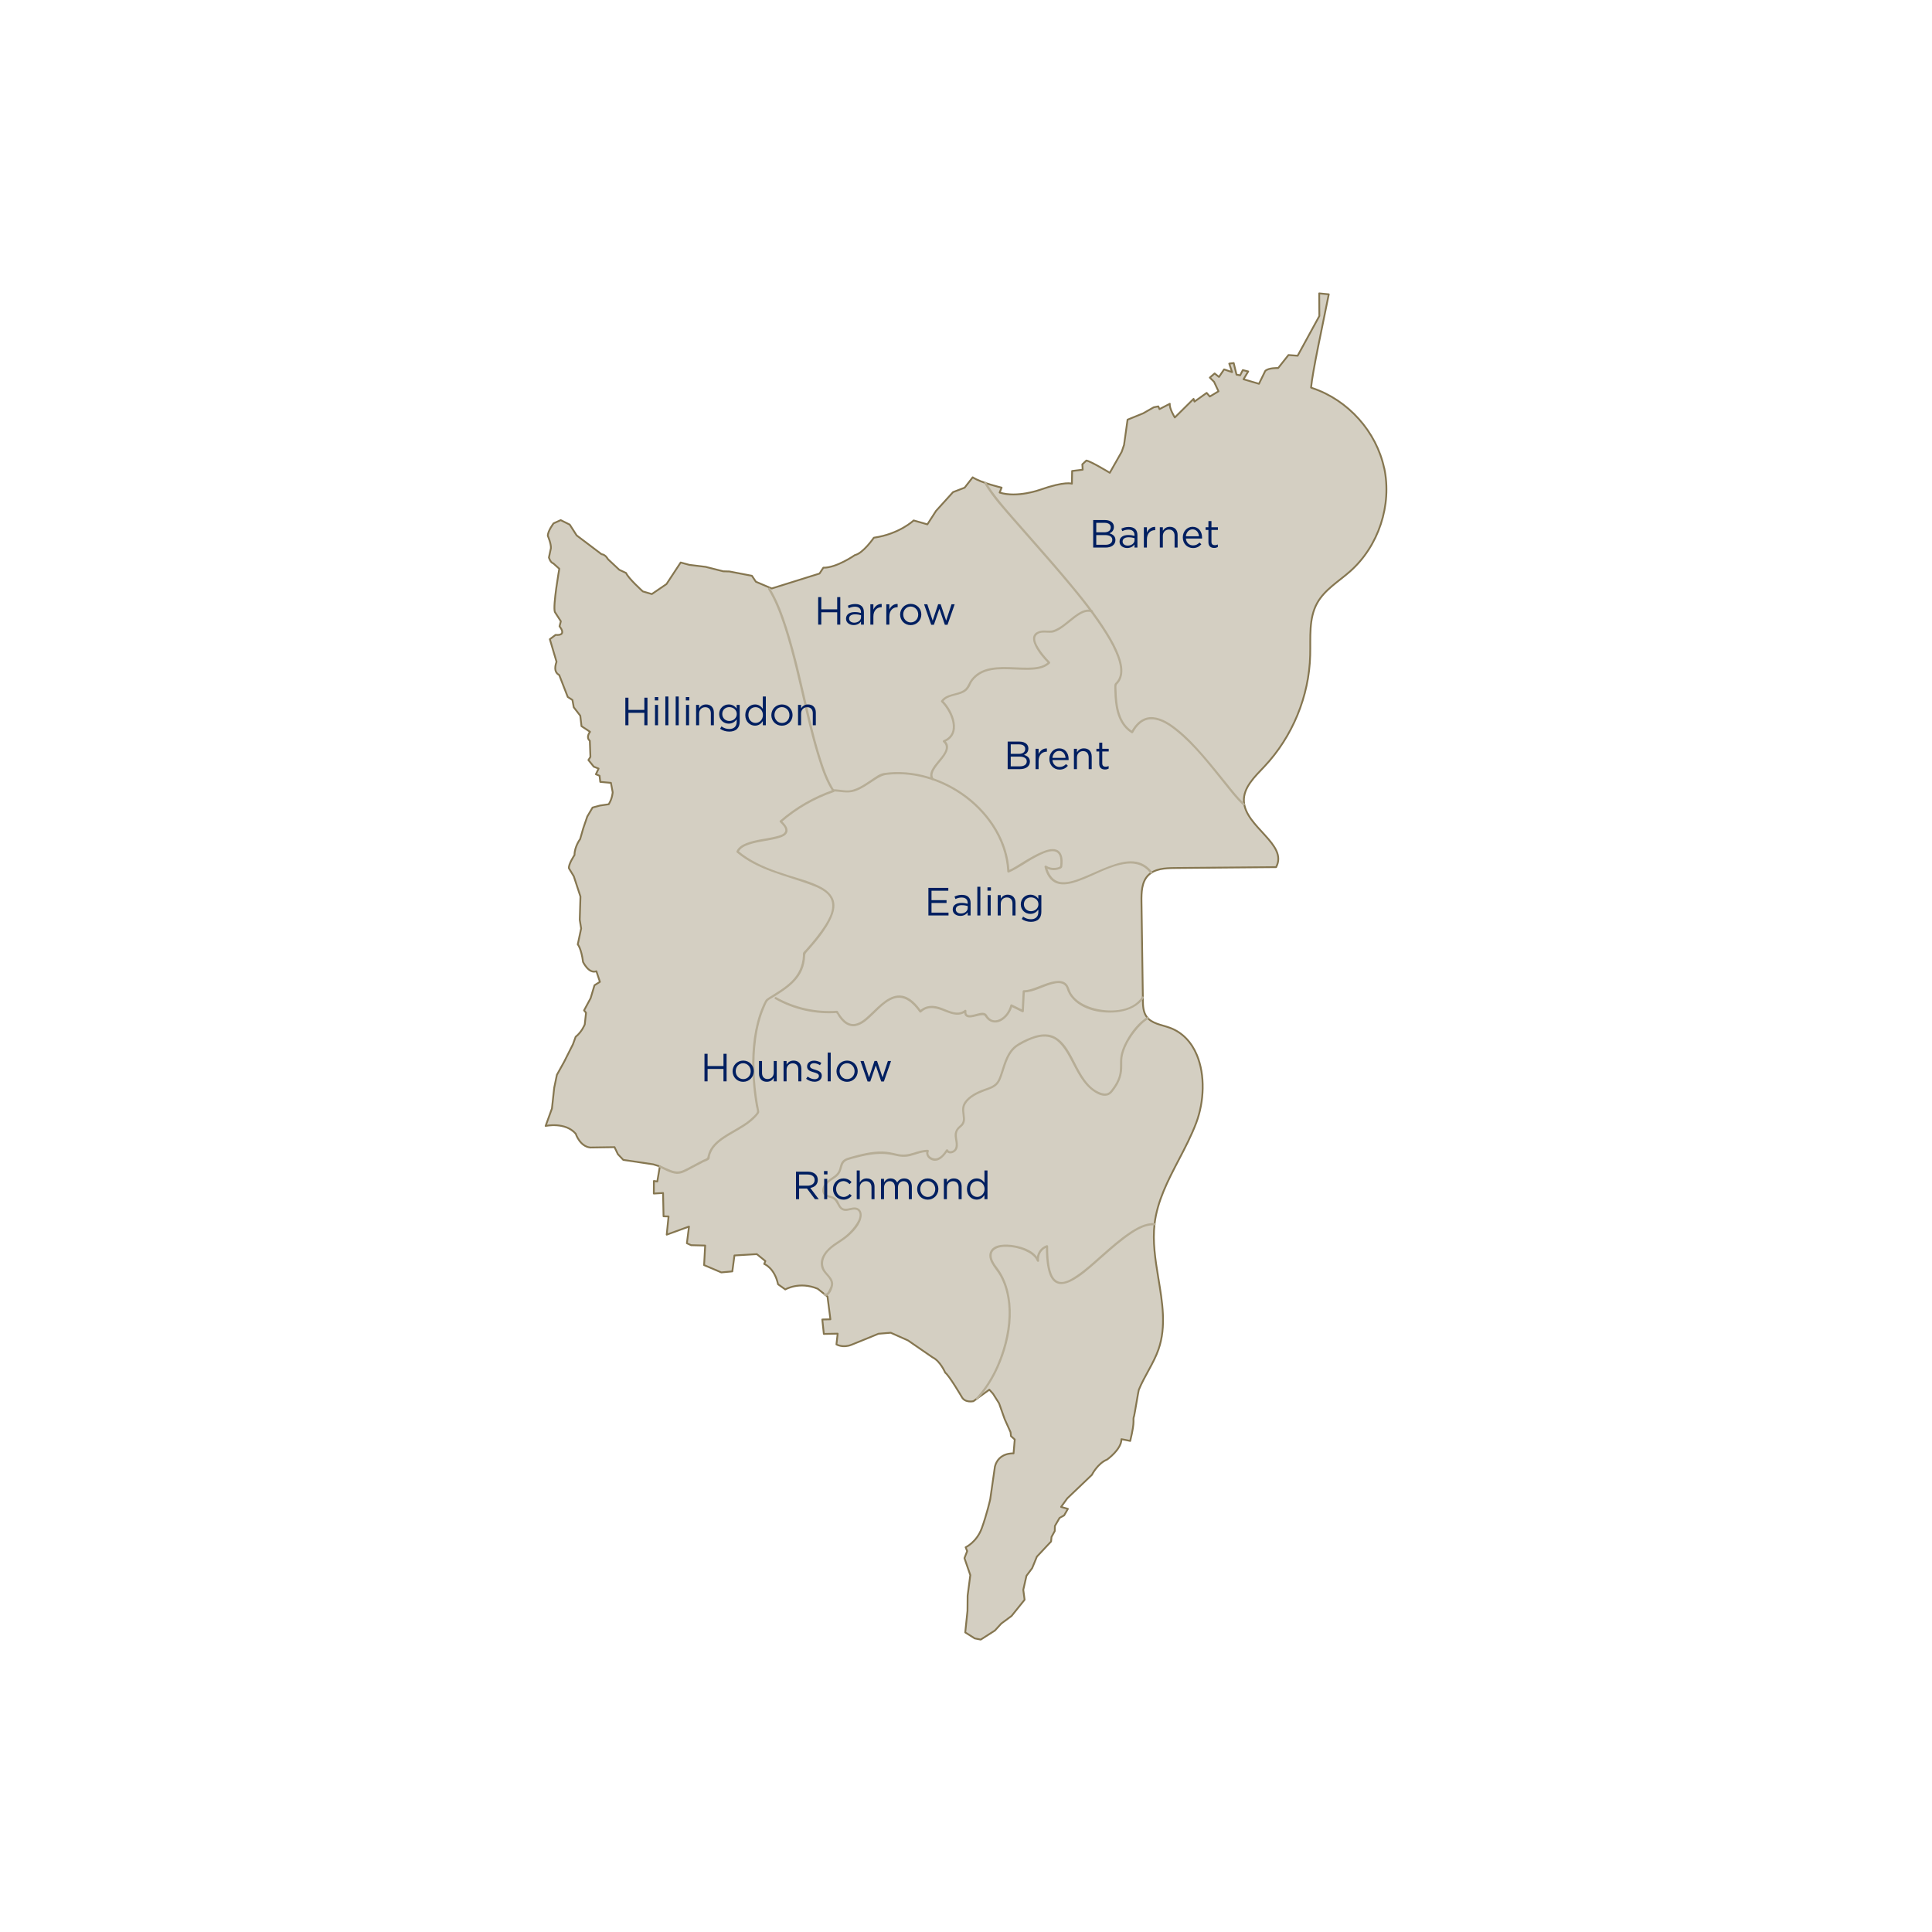 <svg width="1080" height="1080" viewBox="0 0 1080 1080" fill="none" xmlns="http://www.w3.org/2000/svg">
<path d="M773.759 261.73C769.401 241.224 753.573 223.623 733.707 216.976C733.436 216.877 733.165 216.754 732.894 216.656C733.731 207.597 738.95 183.743 742.79 164.517L737.448 164L737.522 176.653L725.386 198.858L720.266 198.464L714.505 205.726C714.505 205.726 708.893 205.529 707.243 207.425L703.772 214.539L695.132 212.003L697.766 207.646L694.738 206.883L693.236 209.812L691.217 209.418L689.642 202.944L687.156 203.264L688.731 208.015L684.275 206.489L681.42 210.699L678.983 208.754L676.299 211.092L678.663 213.431L681.149 218.748L676.299 221.653L674.527 219.635L667.733 224.484L667.216 222.983L656.729 233.371C656.729 233.371 653.603 228.398 653.923 225.715L648.162 228.694L647.497 227.167L644.937 227.684L639.029 231.057L630.315 234.602L628.345 248.707L627.041 252.548L620.37 264.29C620.37 264.29 609.981 257.939 607.273 257.446L605.033 259.563L605.23 262.567L599.322 263.281L599.199 270.395C599.199 270.395 595.531 268.795 581.302 273.817C581.302 273.817 568.624 278.42 558.802 275.343L559.91 272.586C559.91 272.586 548.488 269.927 543.736 266.826L539.232 272.611L532.757 275.097L523.255 285.584L518.406 293.117L510.75 290.926C510.75 290.926 502.675 298.582 488.496 300.576C488.496 300.576 482.514 309.315 477.886 310.299C477.886 310.299 467.547 317.512 460.26 317.34L458.118 320.614L431.409 328.959L422.547 325.193L420.331 321.869L407.752 319.457L404.281 319.358L394.458 316.872L385.35 315.764L380.501 314.435L372.574 326.497L364.376 332.085L359.354 330.608C359.354 330.608 351.231 323.322 349.975 320.294L346.184 318.521L339.833 312.564C339.833 312.564 338.553 310.004 336.239 309.782L329.248 304.49L322.355 299.296L318.49 293.264L313.444 290.753L309.456 292.55C309.456 292.55 306.108 296.932 306.255 299.591C306.255 299.591 308.151 303.973 307.954 306.459L306.846 311.653C306.846 311.653 307.659 314.509 309.283 314.927L312.656 317.931C312.656 317.931 308.963 338.683 310.17 342.105L312.287 345.403L313.517 347.299L312.779 350.081C315.807 354.118 313.862 355.226 310.563 354.906L307.363 357.318L311.105 369.947C309.776 373.639 310.268 376.101 312.607 377.356L317.382 389.616L319.992 391.29L320.73 395.376L324.374 400.078L325.063 405.937L329.839 409.088C329.839 409.088 327.303 412.116 329.716 414.11L330.036 423.12L328.928 424.867L331.931 428.584L334.614 429.643L333.113 432.819L335.156 433.656L335.55 437.077L341.507 437.619L342.492 442.862C342.492 442.862 342.344 446.26 340.276 449.583L335.427 450.297L331.242 451.429L328.288 456.451L326.048 462.999L324.3 469.055C324.3 469.055 321.173 473.191 321.149 477.966C321.149 477.966 317.629 483.259 318.047 485.401L320.755 489.856L324.472 501.18L324.078 514.178L324.866 519.003L322.97 527.914C322.97 527.914 324.964 530.204 325.925 537.737C325.925 537.737 329.149 544.531 333.383 542.931L335.353 548.863L332.325 550.759L330.159 557.996L326.491 564.815L327.598 566.145L326.884 572.644C326.884 572.644 325.358 576.755 321.789 579.586L320.287 583.746L315.364 593.544L311.302 600.855L309.8 608.092L308.545 619.638L305 629.411C305 629.411 315.93 626.974 321.838 633.768C321.838 633.768 324.127 640.882 329.962 641.473L343.526 641.276L345.397 645.19L348.424 648.39L365.189 650.877L368.857 652.034L367.429 660.453L365.533 660.182L365.484 667.198L370.654 666.902L370.924 679.925L373.731 679.999L372.697 690.19L385.153 685.661L383.972 694.991L386.335 696.074L394.188 696.271L393.597 707.201L403.222 711.287L409.376 710.721L410.558 701.81L423.063 701.071L427.839 704.936L427.199 706.561C427.199 706.561 432.935 708.678 434.929 717.909L438.991 720.814C438.991 720.814 446.868 716.087 457.134 720.445L462.574 724.802L464.199 737.504L459.669 737.603L460.531 745.677L468.26 745.529L467.571 751.536C467.571 751.536 471.091 753.653 475.867 751.782C480.643 749.911 491.056 745.579 491.056 745.579L497.924 745.012L507.549 749.296L521.31 758.773C525.668 760.866 528.375 767.316 528.375 767.316C530.64 768.965 537.607 780.855 537.607 780.855C539.453 784.4 544.155 783.268 544.155 783.268L553.042 776.842L555.085 779.083L558.482 784.449L561.633 793.336L564.907 800.623L565.153 802.813L567.246 804.684L566.581 812.463C566.581 812.463 558.261 811.774 556.168 819.799L553.534 838.139C553.534 838.139 551.688 846.361 548.832 854.239C545.977 862.116 539.798 864.947 539.798 864.947L540.659 867.089L539.133 871.003L542.407 880.505L540.905 892.001L540.832 900.494L539.576 912.532L544.893 915.88L548.241 916.544L556.168 911.473L559.713 907.584L565.473 903.325L572.76 894.266L572.022 888.727L573.794 880.899L576.994 876.591L579.628 870.166L587.555 861.722L587.801 859.162L589.623 855.839L589.697 853.032L592.306 848.527L594.866 847.1L596.959 843.456L593.143 842.373L596.614 837.597L610.375 824.452C610.375 824.452 613.477 818.125 618.892 815.885C618.892 815.885 626.893 810.248 626.893 804.512C626.893 804.512 630.807 805.226 631.792 805.497C634.869 792.893 632.9 794.468 634.007 791.391C634.204 790.8 636.371 777.507 636.592 776.941C639.743 769.187 644.839 762.245 647.596 754.342C652.076 741.468 649.738 727.879 647.473 714.167C645.824 704.148 644.248 694.08 645.405 684.184C646.907 671.432 652.864 659.96 658.871 648.464C662.44 641.621 666.034 634.753 668.717 627.614C673.149 615.773 673.739 601.003 669.062 589.777C666.157 582.81 661.209 577.173 653.849 574.49C649.221 572.816 643.657 572.225 640.851 568.188C639.029 565.579 638.906 562.157 638.881 558.981C638.611 540.691 638.365 522.4 638.094 504.11C638.02 498.915 638.168 493.155 641.737 489.413C645.405 485.573 651.338 485.278 656.655 485.228C666.847 485.13 677.063 485.056 687.254 484.958C695.944 484.884 704.658 484.81 713.348 484.736C720.192 471.984 696.067 462.359 695.353 447.933C694.959 440.228 701.434 434.172 706.726 428.56C722.481 411.869 731.811 389.246 732.402 366.303C732.673 356.383 731.491 345.797 736.316 337.107C740.476 329.624 748.305 325.07 754.73 319.383C770.632 305.302 778.19 282.384 773.783 261.607L773.759 261.73Z" fill="#D4CFC2" stroke="#857650" stroke-linecap="round" stroke-linejoin="round"/>
<path d="M429.365 329.427C433.107 335.532 435.717 342.302 437.981 349.096C440.665 357.171 442.831 365.442 444.874 373.713C448.936 390.207 452.185 406.946 457.232 423.194C459.275 429.816 461.589 436.635 465.405 442.469L465.774 441.558C454.82 445.324 444.726 451.159 435.987 458.741C435.741 458.962 435.766 459.381 435.987 459.602C437.169 460.759 439.778 463.098 438.794 465.018C437.957 466.643 435.347 467.16 433.772 467.578C428.307 468.957 422.522 469.228 417.254 471.32C415.038 472.206 412.724 473.486 411.74 475.8C411.641 476.047 411.616 476.367 411.838 476.539C423.654 486.46 438.72 489.266 452.801 494.485C457.158 496.11 462.894 498.325 464.666 503.076C466.906 509.107 462.032 516.148 458.734 520.751C457.06 523.09 455.287 525.33 453.416 527.521C452.432 528.678 451.422 529.835 450.413 530.967C449.994 531.435 449.231 532.001 448.961 532.592C448.739 533.084 448.862 533.872 448.838 534.414C448.567 539.756 446.45 544.531 442.659 548.322C438.868 552.113 434.412 554.649 430.03 557.406C428.996 558.071 428.233 558.44 427.667 559.523C427.027 560.729 426.461 561.96 425.944 563.216C424.836 565.85 423.95 568.558 423.236 571.315C420.257 582.712 420.011 594.799 421.045 606.468C421.266 609.127 421.586 611.761 421.956 614.395C422.153 615.675 422.349 616.955 422.571 618.235C422.719 619.121 423.408 620.869 423.113 621.681C422.768 622.617 421.562 623.626 420.848 624.34C420.011 625.177 419.1 625.94 418.165 626.679C416.343 628.082 414.374 629.288 412.404 630.445C408.564 632.71 404.551 634.802 401.13 637.682C399.603 638.987 398.2 640.489 397.166 642.212C396.748 642.926 396.378 643.664 396.108 644.452C395.911 644.994 395.739 645.535 395.615 646.077C395.566 646.298 395.542 646.569 395.468 646.766C395.295 647.258 395.468 647.037 395.074 647.382C394.532 647.849 393.572 648.12 392.932 648.44C392.218 648.809 391.504 649.179 390.79 649.548C389.535 650.213 388.279 650.877 387.024 651.542C385.399 652.428 383.775 653.339 382.076 654.077C379.59 655.161 377.473 655.038 374.962 654.077C372.992 653.314 371.097 652.403 369.201 651.517C368.487 651.197 367.872 652.256 368.586 652.576C371.54 653.93 374.839 655.924 378.162 656.17C380.944 656.367 383.528 654.816 385.892 653.56C388.255 652.305 390.667 651 393.08 649.769C394.015 649.277 396.083 648.76 396.575 647.8C396.772 647.382 396.748 646.692 396.846 646.225C396.994 645.609 397.191 645.018 397.412 644.452C399.136 640.267 403.05 637.485 406.767 635.171C410.779 632.685 415.038 630.568 418.805 627.712C420.602 626.334 422.276 624.808 423.679 623.011C424.294 622.198 424.54 621.927 424.344 620.943C424.097 619.663 423.851 618.358 423.63 617.078C421.636 605.212 421.045 592.904 422.645 580.94C423.457 574.835 424.885 568.73 427.371 563.068C427.888 561.911 428.405 560.212 429.365 559.326C430.325 558.44 431.704 557.849 432.763 557.16C435.052 555.707 437.317 554.28 439.483 552.655C443.2 549.873 446.524 546.55 448.37 542.242C449.428 539.756 449.945 537.097 450.093 534.414C450.142 533.577 450.216 533.158 450.733 532.494C451.25 531.829 451.865 531.238 452.407 530.623C453.49 529.392 454.549 528.136 455.607 526.881C458.684 523.139 461.663 519.2 463.879 514.868C465.233 512.209 466.414 509.28 466.439 506.252C466.488 501.279 462.918 497.907 458.783 495.74C452.949 492.663 446.351 491.063 440.098 489.069C432.344 486.607 424.59 483.776 417.697 479.345C415.949 478.213 414.3 477.007 412.724 475.677L412.823 476.416C413.807 474.102 416.269 472.945 418.509 472.182C421.414 471.172 424.467 470.655 427.47 470.114C430.252 469.621 433.107 469.203 435.815 468.317C437.415 467.8 439.434 466.988 440.049 465.24C440.935 462.778 438.425 460.292 436.849 458.765V459.627C445.416 452.168 455.361 446.457 466.094 442.764C466.439 442.641 466.685 442.223 466.463 441.853C463.066 436.659 460.924 430.653 459.029 424.769C456.567 417.113 454.598 409.285 452.727 401.457C448.665 384.545 445.194 367.436 439.877 350.844C437.44 343.262 434.633 335.631 430.473 328.812C430.055 328.147 428.996 328.762 429.415 329.427H429.365Z" fill="#B6AD96"/>
<path d="M645.38 683.716C640.285 683.445 635.386 686.227 631.299 688.96C625.859 692.603 620.936 696.985 616.037 701.293C611.384 705.379 606.805 709.687 601.636 713.134C598.805 715.029 594.251 718.008 590.78 715.964C588.736 714.758 587.801 712.247 587.21 710.106C586.029 705.748 585.906 701.12 585.906 696.665C585.906 696.295 585.512 695.951 585.118 696.074C581.474 697.305 579.111 700.973 579.604 704.788L580.81 704.616C578.717 699.348 571.972 696.985 566.876 696.148C562.79 695.458 555.233 695.04 553.386 699.963C552.402 702.548 553.78 705.428 555.183 707.595C556.439 709.539 557.94 711.287 559.073 713.355C560.254 715.521 561.19 717.811 561.904 720.149C564.907 730.144 564.095 741.049 561.51 751.019C558.654 762.072 553.46 772.978 545.681 781.421C545.14 782.012 546.001 782.874 546.543 782.283C552.943 775.341 557.547 766.799 560.673 757.936C563.972 748.607 565.744 738.464 564.759 728.568C564.316 724.137 563.332 719.755 561.559 715.644C560.648 713.527 559.541 711.509 558.211 709.613C557.079 708.013 555.848 706.561 555.036 704.764C554.1 702.647 553.854 700.16 555.897 698.609C557.94 697.058 560.624 696.935 562.962 696.985C566.384 697.059 569.88 697.822 573.031 699.225C575.64 700.382 578.52 702.154 579.628 704.936C579.85 705.527 580.933 705.527 580.834 704.764C580.416 701.49 582.311 698.289 585.462 697.231L584.675 696.64C584.675 700.8 584.822 705.01 585.709 709.096C586.201 711.41 586.989 713.897 588.589 715.718C591.346 718.845 595.457 717.909 598.78 716.26C603.95 713.675 608.405 709.613 612.738 705.847C617.957 701.293 623.028 696.591 628.567 692.43C633.293 688.886 639.201 684.627 645.43 684.947C646.217 684.996 646.217 683.765 645.43 683.716H645.38Z" fill="#B6AD96"/>
<path d="M433.329 558.514C438.621 561.493 444.333 563.683 450.265 564.988C453.219 565.628 456.198 566.071 459.226 566.268C460.654 566.367 462.106 566.416 463.534 566.416C464.248 566.416 464.962 566.416 465.7 566.367C466.045 566.367 466.414 566.367 466.783 566.317C467.596 566.244 467.226 566.145 467.645 566.49C468.162 566.884 468.531 567.893 468.925 568.435C469.344 569.025 469.811 569.592 470.279 570.158C471.067 571.044 471.953 571.856 472.962 572.496C474.538 573.481 476.36 573.9 478.181 573.58C482.218 572.89 485.492 569.493 488.323 566.81C491.573 563.708 494.945 560.016 499.253 558.366C505.555 555.978 510.577 560.976 513.974 565.751C514.196 566.071 514.639 566.17 514.934 565.874C519.144 561.96 523.92 563.733 528.597 565.604C532.462 567.13 536.524 568.385 540.093 565.53L539.059 564.939C538.665 567.721 540.118 569.05 542.85 568.705C544.303 568.533 545.706 568.09 547.134 567.794C547.823 567.647 548.537 567.499 549.251 567.499C550.137 567.499 550.359 567.721 550.826 568.435C552.771 571.413 556.119 572.447 559.344 570.872C562.568 569.296 565.08 565.8 565.941 562.256L565.03 562.625C567.147 563.683 569.289 564.742 571.406 565.8C571.825 566.022 572.317 565.751 572.342 565.259C572.514 561.566 572.686 557.874 572.883 554.181L572.268 554.797C577.88 554.747 583.099 551.326 588.466 550.021C590.681 549.479 593.562 549.061 595.334 550.883C596.22 551.793 596.417 552.95 596.86 554.083C597.303 555.141 597.87 556.126 598.534 557.037C604.467 564.988 616.702 567.081 625.908 565.604C631.127 564.767 636.371 562.477 639.349 557.923C639.792 557.258 638.709 556.643 638.291 557.308C632.653 565.948 619.114 565.997 610.35 563.265C605.895 561.886 601.316 559.4 598.83 555.289C597.697 553.418 597.549 551.104 595.802 549.652C594.201 548.298 592.011 548.199 590.041 548.47C586.89 548.889 583.887 550.144 580.958 551.252C578.2 552.286 575.271 553.541 572.292 553.541C571.948 553.541 571.701 553.812 571.677 554.157C571.505 557.849 571.332 561.542 571.135 565.234L572.071 564.693C569.954 563.634 567.812 562.576 565.695 561.517C565.35 561.345 564.883 561.468 564.784 561.886C563.996 565.111 561.83 568.312 558.753 569.764C557.3 570.453 555.627 570.65 554.149 569.887C553.436 569.518 552.82 568.952 552.328 568.336C551.86 567.77 551.614 567.031 550.999 566.613C549.423 565.554 546.764 566.564 545.14 566.958C543.121 567.45 539.773 568.484 540.241 565.234C540.339 564.619 539.724 564.225 539.207 564.644C535.293 567.795 530.394 564.89 526.406 563.413C521.975 561.763 517.716 561.616 514.048 564.988L515.008 565.111C512.424 561.468 508.977 557.455 504.349 556.618C500.952 556.003 497.703 557.382 494.97 559.302C491.819 561.517 489.16 564.299 486.379 566.908C484.065 569.075 481.357 571.659 478.132 572.324C473.553 573.235 470.353 568.73 468.359 565.308C468.261 565.136 468.039 564.988 467.817 565.013C456.026 565.85 444.234 563.216 433.92 557.431C433.23 557.037 432.615 558.095 433.304 558.489L433.329 558.514Z" fill="#B6AD96"/>
<path d="M644.199 487.616C641.639 484.071 638.02 481.856 633.638 481.511C629.256 481.166 624.456 482.545 620.197 484.145C615.422 485.918 610.843 488.158 606.116 490.078C602.251 491.653 597.993 493.377 593.734 493.13C588.712 492.86 586.226 488.798 585.093 484.317L584.182 485.007C586.521 486.459 589.426 486.828 592.035 485.893C592.995 485.548 593.709 485.327 593.832 484.293C593.955 483.259 594.029 482.102 593.98 481.019C593.882 478.532 593.069 475.825 590.484 474.963C587.9 474.101 584.823 475.185 582.41 476.194C579.013 477.597 575.837 479.468 572.686 481.339C569.535 483.21 566.753 485.228 563.529 486.582L564.316 487.173C563.553 470.532 554.026 455.565 541.078 445.521C528.129 435.477 510.774 429.692 494.108 432.129C491.696 432.474 489.357 434.32 487.363 435.649C485.123 437.126 482.932 438.677 480.545 439.908C478.157 441.139 475.695 442.001 473.085 441.853C470.476 441.705 468.014 441.164 465.479 441.188C464.691 441.188 464.691 442.419 465.479 442.419C469.639 442.419 473.553 443.699 477.64 442.419C481.726 441.139 485.492 438.283 489.21 435.92C491.327 434.566 493.247 433.434 495.758 433.139C497.801 432.892 499.844 432.769 501.887 432.769C506.072 432.769 510.233 433.237 514.319 434.148C530.443 437.717 545.312 447.786 554.42 461.571C559.467 469.203 562.667 478.015 563.086 487.173C563.086 487.518 563.479 487.936 563.873 487.764C569.068 485.573 573.696 482.003 578.668 479.345C581.721 477.72 589.894 473.067 592.158 478.065C592.848 479.566 592.823 481.363 592.724 482.988C592.7 483.456 592.724 484.071 592.429 484.391C591.986 484.859 590.509 485.056 589.918 485.13C588.097 485.327 586.349 484.908 584.798 483.948C584.33 483.653 583.764 484.145 583.887 484.637C584.847 488.502 586.792 492.392 590.755 493.795C594.423 495.075 598.583 494.017 602.128 492.835C611.409 489.733 620.148 483.825 630.019 482.791C635.238 482.25 639.94 483.874 643.091 488.231C643.559 488.872 644.617 488.231 644.15 487.616H644.199Z" fill="#B6AD96"/>
<path d="M521.778 435.133C520.621 433.287 521.606 431.293 522.64 429.643C523.92 427.625 525.569 425.852 527.022 423.957C529.336 420.953 531.723 416.892 528.08 413.888L527.809 414.922C538.345 410.663 533.053 397.469 527.046 391.561L527.145 392.299C529.631 388.705 535.219 389.05 538.788 387.08C540.709 386.022 541.767 384.545 542.604 382.575C543.589 380.286 545.558 378.341 547.626 377.037C551.565 374.575 556.414 374.107 560.944 374.082C565.473 374.058 570.323 374.526 575 374.427C579.161 374.353 583.739 373.886 586.866 370.858C587.112 370.611 587.087 370.218 586.866 369.996C584.601 367.633 582.41 365.122 580.687 362.316C579.579 360.518 577.683 357.269 579.259 355.226C581.499 352.346 586.299 354.389 589.204 353.404C592.823 352.173 595.851 349.416 598.805 347.102C601.759 344.788 606.116 340.874 610.203 342.277C610.941 342.548 611.286 341.342 610.523 341.096C606.806 339.816 603.064 342.4 600.208 344.493C596.639 347.127 593.168 350.745 588.884 352.223C586.841 352.912 584.428 352.223 582.262 352.543C580.884 352.764 579.431 353.207 578.471 354.266C576.699 356.235 577.684 359.165 578.717 361.232C580.49 364.826 583.247 367.977 586.004 370.858V369.996C583.05 372.852 578.57 373.172 574.68 373.221C569.855 373.27 565.055 372.778 560.255 372.876C555.922 372.975 551.368 373.492 547.552 375.683C545.657 376.766 544.032 378.218 542.752 379.966C541.25 382.009 540.856 384.397 538.567 385.825C534.653 388.262 528.917 387.597 526.086 391.708C525.938 391.93 525.988 392.275 526.185 392.447C531.403 397.567 537.041 409.9 527.489 413.765C527.095 413.913 526.825 414.455 527.218 414.799C531.182 418.073 526.406 422.824 524.166 425.606C522.049 428.24 518.479 432.228 520.719 435.773C521.138 436.438 522.197 435.822 521.778 435.157V435.133Z" fill="#B6AD96"/>
<path d="M550.26 270.297C554.814 278.051 561.165 284.895 567.049 291.664C575.517 301.437 584.158 311.038 592.552 320.885C600.946 330.732 609.046 340.579 616.086 351.287C618.868 355.497 621.477 359.854 623.496 364.482C624.973 367.854 626.277 371.572 626.204 375.289C626.179 376.717 625.908 378.144 625.268 379.424C624.973 380.015 624.603 380.581 624.16 381.098C623.397 381.985 622.929 382.108 622.929 383.388C622.929 391.044 623.348 399.93 628.37 406.159C629.552 407.611 630.955 408.842 632.555 409.827C632.826 409.999 633.244 409.9 633.392 409.605C635.607 405.445 639.054 401.851 644.1 402.097C649.147 402.343 653.726 405.568 657.492 408.596C667.733 416.842 675.881 427.576 684.103 437.742C687.5 441.927 690.799 446.432 694.836 450.026C695.427 450.543 696.288 449.682 695.698 449.165C692.005 445.891 688.953 441.829 685.875 438.013C681.567 432.671 677.284 427.305 672.779 422.135C668.274 416.965 663.671 411.993 658.353 407.734C654.439 404.583 649.811 401.407 644.666 400.915C638.955 400.374 634.844 404.263 632.309 408.989L633.146 408.768C625.564 404.091 624.357 394.293 624.16 386.17C624.16 385.209 623.988 384.102 624.136 383.166C624.21 382.723 624.333 382.649 624.702 382.28C625.194 381.763 625.637 381.197 625.982 380.581C626.696 379.375 627.114 378.021 627.287 376.643C627.73 373.196 626.77 369.627 625.588 366.427C623.914 361.971 621.6 357.761 619.089 353.724C612.59 343.213 604.762 333.538 596.835 324.061C588.441 314.017 579.702 304.268 571.111 294.422C564.685 287.086 557.94 279.75 552.549 271.602C552.131 270.962 551.712 270.297 551.318 269.608C550.925 268.918 549.866 269.534 550.26 270.223V270.297Z" fill="#B6AD96"/>
<path d="M460.531 724.088C463.46 726.008 465.996 719.386 465.749 717.318C465.429 714.783 463.558 713.06 462.008 711.213C459.866 708.653 459.521 705.675 460.949 702.647C463.46 697.305 469.491 695.089 473.775 691.47C477.123 688.639 481.283 684.307 481.652 679.679C481.775 677.956 481.209 676.233 479.609 675.42C477.787 674.485 475.744 675.273 473.873 675.593C472.544 675.814 471.239 675.716 470.304 674.657C469.565 673.845 469.171 672.712 468.654 671.752C467.62 669.832 466.291 668.97 464.199 668.454C462.82 668.109 461.343 667.715 460.949 666.14C460.629 664.859 461.269 663.432 461.983 662.398C463.435 660.305 465.996 659.296 467.891 657.622C469.787 655.948 470.18 654.176 470.821 651.935C471.313 650.212 472.199 649.129 473.898 648.514C475.424 647.972 477.024 647.603 478.599 647.184C485.689 645.313 492.779 644.132 500.016 645.929C503.069 646.692 505.851 646.987 508.928 646.2C512.005 645.412 515.205 643.935 518.602 644.009L518.061 643.073C516.904 645.781 519.218 648.44 521.926 648.834C525.47 649.326 528.129 645.953 529.852 643.344H528.794C530 645.609 533.2 644.87 534.53 643.098C537.016 639.775 533.496 635.393 535.514 631.897C536.277 630.568 537.754 629.928 538.591 628.648C539.256 627.614 539.478 626.432 539.428 625.226C539.305 622.395 538.271 619.736 539.847 617.078C541.964 613.508 546.543 611.391 550.284 609.988C552.746 609.052 555.553 608.314 557.448 606.345C559.097 604.646 559.836 602.184 560.574 599.993C561.534 597.113 562.371 594.159 563.676 591.402C565.055 588.497 566.926 586.035 569.732 584.411C572.957 582.54 576.379 580.817 580.022 579.93C583.665 579.044 587.752 579.29 590.854 581.801C594.103 584.46 596.417 588.325 598.362 591.993C601.98 598.787 605.304 606.394 612.098 610.653C614.117 611.933 616.751 613.016 619.188 612.327C621.305 611.711 622.56 609.52 623.742 607.797C625.564 605.114 626.77 602.11 627.188 598.886C627.459 596.818 627.262 594.775 627.336 592.707C627.385 590.811 627.828 588.965 628.468 587.192C629.822 583.352 631.989 579.783 634.524 576.583C636.617 573.924 639.054 571.339 641.934 569.542C642.599 569.124 641.983 568.065 641.319 568.484C636.272 571.635 632.235 576.878 629.453 582.048C627.927 584.854 626.696 587.906 626.277 591.082C625.834 594.479 626.425 597.852 625.539 601.249C624.8 604.031 623.348 606.468 621.625 608.732C620.936 609.643 620.295 610.628 619.188 611.046C618.006 611.49 616.677 611.268 615.495 610.899C608.036 608.437 603.95 599.993 600.626 593.544C597.549 587.562 593.438 579.463 586.053 578.355C582.754 577.863 579.382 578.675 576.329 579.857C573.277 581.038 570.15 582.466 567.566 584.411C563.012 587.857 561.337 593.814 559.664 599.009C558.9 601.397 558.162 604.227 556.168 605.926C553.977 607.797 550.9 608.388 548.315 609.471C544.696 610.997 540.241 613.434 538.493 617.152C537.237 619.859 538.173 622.42 538.296 625.226C538.37 627.023 537.68 628.254 536.277 629.386C534.874 630.519 534.037 631.848 533.742 633.571C533.397 635.737 534.308 637.83 534.259 639.996C534.234 641.35 533.865 642.581 532.585 643.221C531.649 643.689 530.468 643.763 529.926 642.729C529.705 642.31 529.114 642.359 528.868 642.729C527.612 644.624 526.061 646.766 523.747 647.455C521.655 648.071 518.061 646.298 519.169 643.689C519.341 643.27 519.168 642.778 518.627 642.753C515.919 642.704 513.383 643.541 510.823 644.353C507.722 645.314 504.915 645.781 501.715 645.043C498.884 644.403 496.151 643.738 493.222 643.689C490.293 643.64 487.388 643.984 484.508 644.526C481.381 645.117 478.279 645.954 475.227 646.815C473.085 647.406 471.091 648.12 470.107 650.286C469.639 651.345 469.467 652.502 469.122 653.61C468.679 655.013 467.842 656.071 466.734 657.007C464.937 658.484 462.721 659.468 461.269 661.339C460.161 662.767 459.324 664.786 459.841 666.607C460.457 668.7 462.451 669.217 464.322 669.709C466.98 670.423 467.448 672.392 468.753 674.509C469.737 676.11 471.165 676.996 473.085 676.897C475.178 676.799 478.476 675.076 480.003 677.267C481.357 679.162 479.953 682.141 478.87 683.815C477.344 686.202 475.473 688.369 473.331 690.24C471.067 692.234 468.457 693.735 465.996 695.459C461.909 698.363 457.478 703.213 459.177 708.678C460.038 711.484 462.648 713.06 463.952 715.571C464.863 717.319 464.592 718.722 463.731 720.396C463.337 721.183 462.328 723.744 461.195 722.98C460.53 722.537 459.915 723.62 460.58 724.039L460.531 724.088Z" fill="#B6AD96"/>
<path d="M444.96 670.36H446.698V664.376H451.098L455.564 670.36H457.698L452.968 664.068C455.388 663.628 457.148 662.132 457.148 659.58V659.536C457.148 658.326 456.708 657.248 455.96 656.5C454.992 655.532 453.474 654.96 451.582 654.96H444.96V670.36ZM446.698 662.814V656.566H451.45C453.936 656.566 455.388 657.71 455.388 659.602V659.646C455.388 661.626 453.738 662.814 451.428 662.814H446.698ZM460.616 656.5H462.552V654.63H460.616V656.5ZM460.726 670.36H462.42V658.986H460.726V670.36ZM471.478 670.624C473.612 670.624 474.976 669.7 476.12 668.424L475.042 667.412C474.14 668.38 473.018 669.106 471.566 669.106C469.19 669.106 467.386 667.148 467.386 664.684V664.64C467.386 662.198 469.146 660.24 471.456 660.24C472.996 660.24 474.008 661.01 474.91 661.956L476.032 660.768C474.976 659.646 473.634 658.744 471.478 658.744C468.156 658.744 465.648 661.472 465.648 664.684V664.728C465.648 667.918 468.156 670.624 471.478 670.624ZM478.92 670.36H480.614V663.848C480.614 661.714 482.066 660.284 484.024 660.284C486.026 660.284 487.17 661.604 487.17 663.716V670.36H488.864V663.298C488.864 660.592 487.258 658.744 484.508 658.744C482.55 658.744 481.362 659.734 480.614 660.966V654.3H478.92V670.36ZM492.477 670.36H494.171V663.87C494.171 661.78 495.535 660.284 497.339 660.284C499.143 660.284 500.265 661.538 500.265 663.672V670.36H501.959V663.804C501.959 661.56 503.367 660.284 505.083 660.284C506.931 660.284 508.031 661.516 508.031 663.716V670.36H509.725V663.32C509.725 660.504 508.119 658.744 505.501 658.744C503.521 658.744 502.311 659.756 501.497 661.01C500.881 659.734 499.693 658.744 497.845 658.744C495.931 658.744 494.919 659.778 494.171 660.9V658.986H492.477V670.36ZM518.594 670.624C522.026 670.624 524.556 667.896 524.556 664.684V664.64C524.556 661.428 522.048 658.744 518.638 658.744C515.206 658.744 512.698 661.472 512.698 664.684V664.728C512.698 667.94 515.184 670.624 518.594 670.624ZM518.638 669.106C516.24 669.106 514.436 667.126 514.436 664.684V664.64C514.436 662.242 516.13 660.24 518.594 660.24C520.992 660.24 522.818 662.242 522.818 664.684V664.728C522.818 667.126 521.102 669.106 518.638 669.106ZM527.625 670.36H529.319V663.848C529.319 661.714 530.771 660.284 532.729 660.284C534.731 660.284 535.875 661.604 535.875 663.716V670.36H537.569V663.298C537.569 660.592 535.963 658.744 533.213 658.744C531.255 658.744 530.067 659.734 529.319 660.966V658.986H527.625V670.36ZM545.956 670.602C548.046 670.602 549.388 669.436 550.312 668.072V670.36H552.006V654.3H550.312V661.164C549.432 659.888 548.068 658.744 545.956 658.744C543.228 658.744 540.522 660.944 540.522 664.662V664.706C540.522 668.446 543.228 670.602 545.956 670.602ZM546.264 669.084C544.13 669.084 542.26 667.368 542.26 664.684V664.64C542.26 661.89 544.064 660.262 546.264 660.262C548.376 660.262 550.378 662.022 550.378 664.64V664.684C550.378 667.302 548.376 669.084 546.264 669.084Z" fill="#001F60"/>
<path d="M393.806 604.485H395.544V597.555H404.432V604.485H406.17V589.085H404.432V595.927H395.544V589.085H393.806V604.485ZM415.426 604.749C418.858 604.749 421.388 602.021 421.388 598.809V598.765C421.388 595.553 418.88 592.869 415.47 592.869C412.038 592.869 409.53 595.597 409.53 598.809V598.853C409.53 602.065 412.016 604.749 415.426 604.749ZM415.47 603.231C413.072 603.231 411.268 601.251 411.268 598.809V598.765C411.268 596.367 412.962 594.365 415.426 594.365C417.824 594.365 419.65 596.367 419.65 598.809V598.853C419.65 601.251 417.934 603.231 415.47 603.231ZM428.637 604.727C430.595 604.727 431.761 603.737 432.531 602.505V604.485H434.203V593.111H432.531V599.623C432.531 601.757 431.057 603.187 429.121 603.187C427.119 603.187 425.975 601.867 425.975 599.755V593.111H424.281V600.173C424.281 602.879 425.887 604.727 428.637 604.727ZM438.014 604.485H439.708V597.973C439.708 595.839 441.16 594.409 443.118 594.409C445.12 594.409 446.264 595.729 446.264 597.841V604.485H447.958V597.423C447.958 594.717 446.352 592.869 443.602 592.869C441.644 592.869 440.456 593.859 439.708 595.091V593.111H438.014V604.485ZM455.332 604.705C457.598 604.705 459.38 603.451 459.38 601.295V601.251C459.38 599.205 457.488 598.523 455.728 597.995C454.21 597.533 452.802 597.115 452.802 596.037V595.993C452.802 595.047 453.66 594.343 455.002 594.343C456.102 594.343 457.312 594.761 458.368 595.443L459.138 594.167C457.972 593.397 456.432 592.913 455.046 592.913C452.802 592.913 451.174 594.211 451.174 596.169V596.213C451.174 598.303 453.154 598.919 454.936 599.425C456.432 599.843 457.774 600.283 457.774 601.427V601.471C457.774 602.571 456.784 603.275 455.42 603.275C454.078 603.275 452.714 602.747 451.482 601.823L450.624 603.033C451.9 604.067 453.704 604.705 455.332 604.705ZM462.681 604.485H464.375V588.425H462.681V604.485ZM473.499 604.749C476.931 604.749 479.461 602.021 479.461 598.809V598.765C479.461 595.553 476.953 592.869 473.543 592.869C470.111 592.869 467.603 595.597 467.603 598.809V598.853C467.603 602.065 470.089 604.749 473.499 604.749ZM473.543 603.231C471.145 603.231 469.341 601.251 469.341 598.809V598.765C469.341 596.367 471.035 594.365 473.499 594.365C475.897 594.365 477.723 596.367 477.723 598.809V598.853C477.723 601.251 476.007 603.231 473.543 603.231ZM484.985 604.573H486.481L489.561 595.597L492.619 604.573H494.093L498.097 593.111H496.337L493.345 602.241L490.265 593.067H488.857L485.799 602.241L482.807 593.111H481.003L484.985 604.573Z" fill="#001F60"/>
<path d="M518.983 511.752H530.225V510.168H520.721V504.778H529.125V503.194H520.721V497.936H530.115V496.352H518.983V511.752ZM536.824 511.994C538.826 511.994 540.146 511.07 540.938 510.036V511.752H542.566V504.8C542.566 503.348 542.17 502.248 541.4 501.478C540.564 500.642 539.332 500.224 537.726 500.224C536.076 500.224 534.844 500.598 533.59 501.17L534.096 502.556C535.152 502.072 536.208 501.72 537.55 501.72C539.684 501.72 540.938 502.776 540.938 504.822V505.218C539.926 504.932 538.892 504.734 537.44 504.734C534.558 504.734 532.578 506.01 532.578 508.408V508.452C532.578 510.784 534.712 511.994 536.824 511.994ZM537.154 510.652C535.614 510.652 534.294 509.816 534.294 508.386V508.342C534.294 506.912 535.482 505.988 537.616 505.988C539.002 505.988 540.124 506.23 540.96 506.472V507.572C540.96 509.376 539.244 510.652 537.154 510.652ZM546.33 511.752H548.024V495.692H546.33V511.752ZM551.999 497.892H553.935V496.022H551.999V497.892ZM552.109 511.752H553.803V500.378H552.109V511.752ZM557.735 511.752H559.429V505.24C559.429 503.106 560.881 501.676 562.839 501.676C564.841 501.676 565.985 502.996 565.985 505.108V511.752H567.679V504.69C567.679 501.984 566.073 500.136 563.323 500.136C561.365 500.136 560.177 501.126 559.429 502.358V500.378H557.735V511.752ZM576.329 515.316C578.133 515.316 579.651 514.81 580.663 513.798C581.587 512.874 582.115 511.532 582.115 509.772V500.378H580.421V502.424C579.497 501.192 578.111 500.136 575.977 500.136C573.271 500.136 570.631 502.182 570.631 505.504V505.548C570.631 508.826 573.249 510.872 575.977 510.872C578.067 510.872 579.453 509.794 580.443 508.474V509.816C580.443 512.478 578.815 513.864 576.307 513.864C574.679 513.864 573.227 513.358 571.929 512.412L571.159 513.732C572.677 514.788 574.437 515.316 576.329 515.316ZM576.307 509.376C574.195 509.376 572.369 507.792 572.369 505.504V505.46C572.369 503.128 574.151 501.632 576.307 501.632C578.463 501.632 580.487 503.15 580.487 505.482V505.526C580.487 507.814 578.463 509.376 576.307 509.376Z" fill="#001F60"/>
<path d="M457.367 349.181H459.105V342.251H467.993V349.181H469.731V333.781H467.993V340.623H459.105V333.781H457.367V349.181ZM477.184 349.423C479.186 349.423 480.506 348.499 481.298 347.465V349.181H482.926V342.229C482.926 340.777 482.53 339.677 481.76 338.907C480.924 338.071 479.692 337.653 478.086 337.653C476.436 337.653 475.204 338.027 473.95 338.599L474.456 339.985C475.512 339.501 476.568 339.149 477.91 339.149C480.044 339.149 481.298 340.205 481.298 342.251V342.647C480.286 342.361 479.252 342.163 477.8 342.163C474.918 342.163 472.938 343.439 472.938 345.837V345.881C472.938 348.213 475.072 349.423 477.184 349.423ZM477.514 348.081C475.974 348.081 474.654 347.245 474.654 345.815V345.771C474.654 344.341 475.842 343.417 477.976 343.417C479.362 343.417 480.484 343.659 481.32 343.901V345.001C481.32 346.805 479.604 348.081 477.514 348.081ZM486.536 349.181H488.23V344.649C488.23 341.217 490.254 339.435 492.74 339.435H492.872V337.609C490.716 337.521 489.066 338.885 488.23 340.777V337.807H486.536V349.181ZM495.452 349.181H497.146V344.649C497.146 341.217 499.17 339.435 501.656 339.435H501.788V337.609C499.632 337.521 497.982 338.885 497.146 340.777V337.807H495.452V349.181ZM509.066 349.445C512.498 349.445 515.028 346.717 515.028 343.505V343.461C515.028 340.249 512.52 337.565 509.11 337.565C505.678 337.565 503.17 340.293 503.17 343.505V343.549C503.17 346.761 505.656 349.445 509.066 349.445ZM509.11 347.927C506.712 347.927 504.908 345.947 504.908 343.505V343.461C504.908 341.063 506.602 339.061 509.066 339.061C511.464 339.061 513.29 341.063 513.29 343.505V343.549C513.29 345.947 511.574 347.927 509.11 347.927ZM520.552 349.269H522.048L525.128 340.293L528.186 349.269H529.66L533.664 337.807H531.904L528.912 346.937L525.832 337.763H524.424L521.366 346.937L518.374 337.807H516.57L520.552 349.269Z" fill="#001F60"/>
<path d="M563.294 429.949H570.136C573.502 429.949 575.724 428.387 575.724 425.747V425.703C575.724 423.591 574.25 422.535 572.424 421.985C573.634 421.457 574.866 420.423 574.866 418.421V418.377C574.866 417.387 574.514 416.573 573.876 415.913C572.996 415.055 571.61 414.549 569.85 414.549H563.294V429.949ZM573.106 418.663C573.106 420.467 571.654 421.413 569.564 421.413H565.01V416.111H569.696C571.896 416.111 573.106 417.101 573.106 418.619V418.663ZM573.964 425.593V425.637C573.964 427.353 572.512 428.387 570.18 428.387H565.01V422.953H569.872C572.556 422.953 573.964 423.921 573.964 425.593ZM578.885 429.949H580.579V425.417C580.579 421.985 582.603 420.203 585.089 420.203H585.221V418.377C583.065 418.289 581.415 419.653 580.579 421.545V418.575H578.885V429.949ZM592.279 430.213C594.435 430.213 595.821 429.355 596.965 428.079L595.909 427.133C594.985 428.101 593.885 428.739 592.323 428.739C590.299 428.739 588.561 427.353 588.319 424.889H597.339C597.361 424.691 597.361 424.559 597.361 424.339C597.361 421.017 595.425 418.333 592.059 418.333C588.913 418.333 586.603 420.973 586.603 424.251V424.295C586.603 427.815 589.155 430.213 592.279 430.213ZM588.319 423.635C588.539 421.413 590.035 419.763 592.015 419.763C594.281 419.763 595.469 421.567 595.645 423.635H588.319ZM600.327 429.949H602.021V423.437C602.021 421.303 603.473 419.873 605.431 419.873C607.433 419.873 608.577 421.193 608.577 423.305V429.949H610.271V422.887C610.271 420.181 608.665 418.333 605.915 418.333C603.957 418.333 602.769 419.323 602.021 420.555V418.575H600.327V429.949ZM617.689 430.147C618.503 430.147 619.141 429.971 619.735 429.663V428.211C619.141 428.497 618.657 428.607 618.085 428.607C616.941 428.607 616.171 428.101 616.171 426.715V420.071H619.779V418.575H616.171V415.143H614.477V418.575H612.893V420.071H614.477V426.935C614.477 429.245 615.863 430.147 617.689 430.147Z" fill="#001F60"/>
<path d="M611.101 306.101H617.943C621.309 306.101 623.531 304.539 623.531 301.899V301.855C623.531 299.743 622.057 298.687 620.231 298.137C621.441 297.609 622.673 296.575 622.673 294.573V294.529C622.673 293.539 622.321 292.725 621.683 292.065C620.803 291.207 619.417 290.701 617.657 290.701H611.101V306.101ZM620.913 294.815C620.913 296.619 619.461 297.565 617.371 297.565H612.817V292.263H617.503C619.703 292.263 620.913 293.253 620.913 294.771V294.815ZM621.771 301.745V301.789C621.771 303.505 620.319 304.539 617.987 304.539H612.817V299.105H617.679C620.363 299.105 621.771 300.073 621.771 301.745ZM630.079 306.343C632.081 306.343 633.401 305.419 634.193 304.385V306.101H635.821V299.149C635.821 297.697 635.425 296.597 634.655 295.827C633.819 294.991 632.587 294.573 630.981 294.573C629.331 294.573 628.099 294.947 626.845 295.519L627.351 296.905C628.407 296.421 629.463 296.069 630.805 296.069C632.939 296.069 634.193 297.125 634.193 299.171V299.567C633.181 299.281 632.147 299.083 630.695 299.083C627.813 299.083 625.833 300.359 625.833 302.757V302.801C625.833 305.133 627.967 306.343 630.079 306.343ZM630.409 305.001C628.869 305.001 627.549 304.165 627.549 302.735V302.691C627.549 301.261 628.737 300.337 630.871 300.337C632.257 300.337 633.379 300.579 634.215 300.821V301.921C634.215 303.725 632.499 305.001 630.409 305.001ZM639.432 306.101H641.126V301.569C641.126 298.137 643.15 296.355 645.636 296.355H645.768V294.529C643.612 294.441 641.962 295.805 641.126 297.697V294.727H639.432V306.101ZM648.348 306.101H650.042V299.589C650.042 297.455 651.494 296.025 653.452 296.025C655.454 296.025 656.598 297.345 656.598 299.457V306.101H658.292V299.039C658.292 296.333 656.686 294.485 653.936 294.485C651.978 294.485 650.79 295.475 650.042 296.707V294.727H648.348V306.101ZM666.876 306.365C669.032 306.365 670.418 305.507 671.562 304.231L670.506 303.285C669.582 304.253 668.482 304.891 666.92 304.891C664.896 304.891 663.158 303.505 662.916 301.041H671.936C671.958 300.843 671.958 300.711 671.958 300.491C671.958 297.169 670.022 294.485 666.656 294.485C663.51 294.485 661.2 297.125 661.2 300.403V300.447C661.2 303.967 663.752 306.365 666.876 306.365ZM662.916 299.787C663.136 297.565 664.632 295.915 666.612 295.915C668.878 295.915 670.066 297.719 670.242 299.787H662.916ZM678.73 306.299C679.544 306.299 680.182 306.123 680.776 305.815V304.363C680.182 304.649 679.698 304.759 679.126 304.759C677.982 304.759 677.212 304.253 677.212 302.867V296.223H680.82V294.727H677.212V291.295H675.518V294.727H673.934V296.223H675.518V303.087C675.518 305.397 676.904 306.299 678.73 306.299Z" fill="#001F60"/>
<path d="M349.569 405.406H351.307V398.476H360.195V405.406H361.933V390.006H360.195V396.848H351.307V390.006H349.569V405.406ZM366.041 391.546H367.977V389.676H366.041V391.546ZM366.151 405.406H367.845V394.032H366.151V405.406ZM371.931 405.406H373.625V389.346H371.931V405.406ZM377.71 405.406H379.404V389.346H377.71V405.406ZM383.379 391.546H385.315V389.676H383.379V391.546ZM383.489 405.406H385.183V394.032H383.489V405.406ZM389.115 405.406H390.809V398.894C390.809 396.76 392.261 395.33 394.219 395.33C396.221 395.33 397.365 396.65 397.365 398.762V405.406H399.059V398.344C399.059 395.638 397.453 393.79 394.703 393.79C392.745 393.79 391.557 394.78 390.809 396.012V394.032H389.115V405.406ZM407.709 408.97C409.513 408.97 411.031 408.464 412.043 407.452C412.967 406.528 413.495 405.186 413.495 403.426V394.032H411.801V396.078C410.877 394.846 409.491 393.79 407.357 393.79C404.651 393.79 402.011 395.836 402.011 399.158V399.202C402.011 402.48 404.629 404.526 407.357 404.526C409.447 404.526 410.833 403.448 411.823 402.128V403.47C411.823 406.132 410.195 407.518 407.687 407.518C406.059 407.518 404.607 407.012 403.309 406.066L402.539 407.386C404.057 408.442 405.817 408.97 407.709 408.97ZM407.687 403.03C405.575 403.03 403.749 401.446 403.749 399.158V399.114C403.749 396.782 405.531 395.286 407.687 395.286C409.843 395.286 411.867 396.804 411.867 399.136V399.18C411.867 401.468 409.843 403.03 407.687 403.03ZM422.055 405.648C424.145 405.648 425.487 404.482 426.411 403.118V405.406H428.105V389.346H426.411V396.21C425.531 394.934 424.167 393.79 422.055 393.79C419.327 393.79 416.621 395.99 416.621 399.708V399.752C416.621 403.492 419.327 405.648 422.055 405.648ZM422.363 404.13C420.229 404.13 418.359 402.414 418.359 399.73V399.686C418.359 396.936 420.163 395.308 422.363 395.308C424.475 395.308 426.477 397.068 426.477 399.686V399.73C426.477 402.348 424.475 404.13 422.363 404.13ZM437.082 405.67C440.514 405.67 443.044 402.942 443.044 399.73V399.686C443.044 396.474 440.536 393.79 437.126 393.79C433.694 393.79 431.186 396.518 431.186 399.73V399.774C431.186 402.986 433.672 405.67 437.082 405.67ZM437.126 404.152C434.728 404.152 432.924 402.172 432.924 399.73V399.686C432.924 397.288 434.618 395.286 437.082 395.286C439.48 395.286 441.306 397.288 441.306 399.73V399.774C441.306 402.172 439.59 404.152 437.126 404.152ZM446.113 405.406H447.807V398.894C447.807 396.76 449.259 395.33 451.217 395.33C453.219 395.33 454.363 396.65 454.363 398.762V405.406H456.057V398.344C456.057 395.638 454.451 393.79 451.701 393.79C449.743 393.79 448.555 394.78 447.807 396.012V394.032H446.113V405.406Z" fill="#001F60"/>
</svg>
